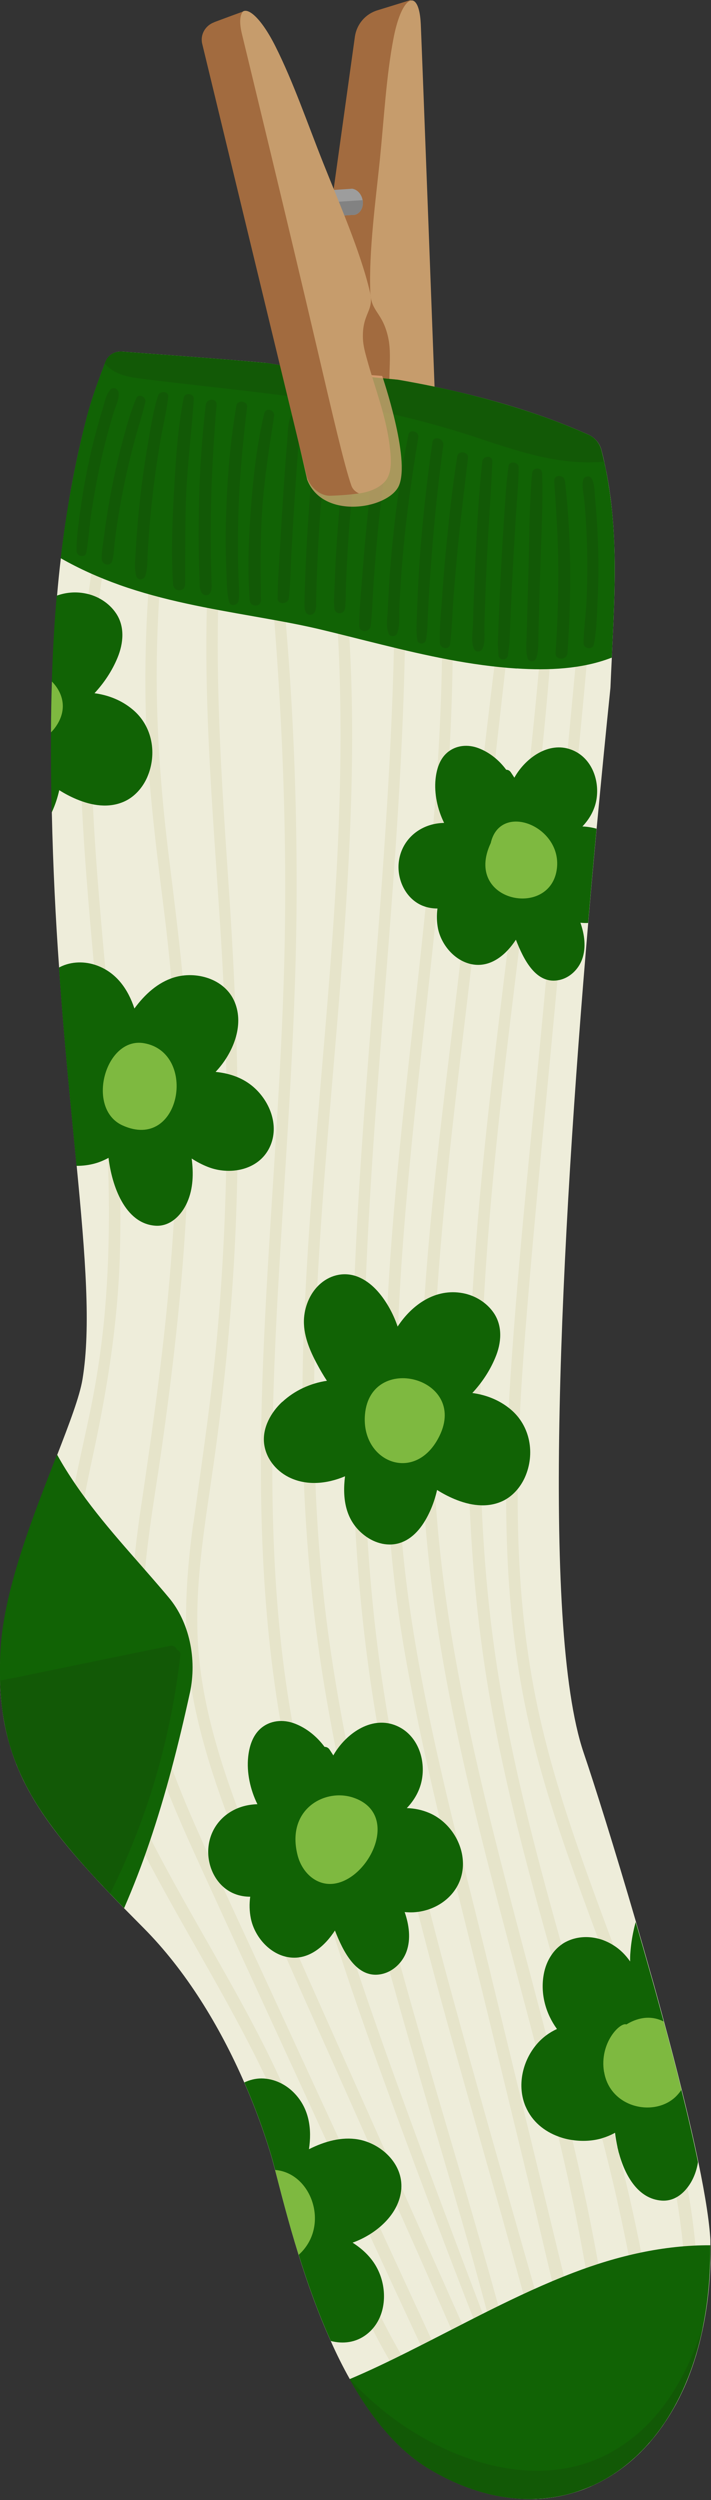 <?xml version="1.0" encoding="UTF-8"?> <svg xmlns="http://www.w3.org/2000/svg" width="93" height="327" viewBox="0 0 93 327" fill="none"><rect x="0" y="0" width="93" height="327" fill="#333333" stroke="none"/><g clip-path="url(#clip0_466_721)"><path d="M53.73 0L49.36 1.35C47.79 1.83 46.65 3.18 46.42 4.8L42.37 33.88L48.73 62.22L54.5 63.63L53.72 0L53.73 0Z" fill="#A26B3F"></path><path d="M52.16 61.919C52.261 62.099 52.38 62.279 52.501 62.439C53.461 63.709 55.501 63.869 56.6 63.889C57.001 63.889 57.31 63.569 57.3 63.179C56.861 50.739 55.181 6.369 55.041 3.179C54.971 1.659 54.7 0.699 54.321 0.289C53.52 -0.591 52.23 1.029 51.461 5.069C50.52 9.999 50.23 15.489 49.681 20.939C49.151 26.089 48.221 32.949 48.441 38.269C48.55 40.839 50.031 40.799 50.77 44.129C51.1 45.619 50.99 47.219 50.95 48.729C50.901 50.819 50.821 52.899 50.891 54.989C50.931 56.289 50.99 57.589 51.2 58.879C51.361 59.879 51.641 61.019 52.16 61.949V61.919Z" fill="#C69C6C"></path><path d="M0.01 219.85V219.9C0.03 220.56 0.06 221.2 0.11 221.83C0.14 222.22 0.18 222.62 0.23 223C0.25 223.17 0.27 223.33 0.29 223.5C0.31 223.68 0.34 223.85 0.36 224.03C0.4 224.34 0.45 224.64 0.5 224.95C0.54 225.2 0.59 225.45 0.64 225.7C0.64 225.74 0.66 225.79 0.67 225.82C0.7 226 0.74 226.17 0.78 226.34C0.83 226.57 0.88 226.8 0.94 227.02C0.95 227.08 0.97 227.14 0.99 227.2C1.05 227.44 1.11 227.69 1.19 227.93C1.2 227.99 1.22 228.05 1.24 228.1C1.3 228.33 1.37 228.56 1.44 228.78C1.47 228.89 1.51 229.01 1.55 229.12C1.63 229.37 1.72 229.62 1.8 229.86C1.91 230.15 2.01 230.44 2.13 230.74C2.13 230.75 2.13 230.77 2.14 230.78C2.23 230.99 2.31 231.2 2.41 231.41C2.46 231.53 2.51 231.66 2.57 231.79C2.68 232.04 2.79 232.29 2.91 232.54C3.04 232.83 3.19 233.12 3.34 233.41C3.49 233.7 3.64 233.99 3.8 234.28C3.8 234.29 3.82 234.3 3.82 234.32C3.98 234.59 4.13 234.86 4.29 235.14C4.46 235.43 4.63 235.72 4.81 236C4.99 236.29 5.17 236.57 5.36 236.86C6.14 238.04 7 239.23 7.96 240.43C8.13 240.64 8.3 240.87 8.48 241.08C8.98 241.7 9.51 242.33 10.07 242.97C10.32 243.26 10.57 243.55 10.84 243.85C11.38 244.46 11.93 245.06 12.51 245.69C12.8 246.01 13.09 246.32 13.39 246.64C13.72 246.98 14.05 247.34 14.39 247.69C14.98 248.31 15.59 248.94 16.22 249.58C17.05 250.42 17.91 251.29 18.8 252.19C24.28 257.71 28.71 264.94 31.95 272.38C33.27 275.4 34.4 278.46 35.32 281.45C35.51 282.06 35.73 282.87 35.98 283.82C36.69 286.54 37.68 290.51 39.06 294.93C40.18 298.52 41.56 302.43 43.26 306.19C44.02 307.9 44.85 309.57 45.75 311.17C45.77 311.19 45.78 311.22 45.8 311.25C45.96 311.53 46.12 311.81 46.28 312.08C46.45 312.37 46.62 312.66 46.8 312.94C46.82 312.98 46.84 313.01 46.86 313.04C47.03 313.31 47.2 313.58 47.37 313.86C47.7 314.36 48.03 314.85 48.37 315.33C48.44 315.42 48.51 315.52 48.58 315.62C48.77 315.88 48.96 316.13 49.15 316.38C49.32 316.62 49.51 316.84 49.69 317.08C50.15 317.65 50.62 318.2 51.11 318.73C51.32 318.95 51.52 319.17 51.73 319.39C51.98 319.64 52.23 319.88 52.48 320.12C52.58 320.21 52.68 320.31 52.78 320.4C53.28 320.86 53.81 321.3 54.35 321.7C54.56 321.86 54.78 322.02 55 322.17C55.11 322.25 55.21 322.32 55.33 322.39C55.61 322.58 55.89 322.76 56.17 322.93C60.62 325.59 65.08 326.86 69.29 326.86C69.49 326.86 69.7 326.86 69.9 326.86C70.05 326.86 70.19 326.86 70.34 326.84C70.48 326.84 70.61 326.83 70.74 326.82C70.98 326.81 71.21 326.78 71.45 326.76C71.56 326.75 71.67 326.74 71.78 326.72C72.18 326.67 72.58 326.61 72.99 326.53C73.16 326.5 73.32 326.47 73.49 326.43C73.66 326.39 73.84 326.35 74.01 326.31C74.47 326.2 74.92 326.07 75.38 325.93C75.51 325.89 75.65 325.84 75.78 325.8C76.18 325.67 76.57 325.52 76.96 325.35C77.12 325.29 77.28 325.22 77.43 325.14C78.17 324.81 78.88 324.44 79.58 324.02C79.8 323.89 80.03 323.75 80.25 323.6C80.36 323.54 80.46 323.47 80.57 323.39C80.69 323.31 80.82 323.22 80.95 323.13C81.05 323.06 81.15 322.99 81.24 322.92C81.78 322.53 82.3 322.11 82.82 321.65C82.95 321.53 83.07 321.42 83.2 321.3C83.33 321.18 83.45 321.07 83.57 320.95C83.7 320.83 83.82 320.71 83.94 320.58C84.19 320.33 84.43 320.08 84.67 319.81C84.79 319.69 84.9 319.56 85.01 319.43C85.01 319.43 85.01 319.43 85.01 319.42C85.13 319.29 85.24 319.15 85.35 319.01C85.7 318.6 86.03 318.18 86.35 317.73C86.43 317.61 86.53 317.49 86.62 317.36C86.75 317.17 86.88 316.98 87.01 316.78C87.11 316.64 87.2 316.5 87.29 316.36C87.7 315.73 88.08 315.07 88.45 314.4C88.54 314.23 88.63 314.06 88.72 313.88C88.81 313.71 88.9 313.53 88.98 313.36C89.16 313 89.32 312.65 89.49 312.28C89.57 312.09 89.65 311.91 89.73 311.73C89.81 311.54 89.89 311.36 89.96 311.17C90.34 310.22 90.69 309.24 91 308.21C91.07 308.01 91.12 307.8 91.18 307.59C91.36 306.97 91.53 306.33 91.68 305.68C91.72 305.51 91.76 305.34 91.8 305.16C91.86 304.9 91.92 304.63 91.97 304.36C92.61 301.25 92.95 297.85 92.95 294.19C92.95 294.1 92.95 294.01 92.95 293.93C92.95 293.84 92.95 293.75 92.95 293.66C92.88 291.09 92.28 287.3 91.35 282.81C90.75 279.89 90.01 276.69 89.17 273.32C88.46 270.42 87.67 267.42 86.85 264.39C86.77 264.08 86.68 263.78 86.6 263.47C86.1 261.63 85.6 259.78 85.07 257.95C84.45 255.74 83.82 253.54 83.2 251.41C80.38 241.74 77.71 233.26 76.34 229.24C70.7 212.61 73.41 162.03 76.94 120.71C77.3 116.49 77.67 112.36 78.04 108.38C78.66 101.81 79.26 95.62 79.84 90.03C79.84 89.98 79.85 89.94 79.85 89.89C79.9 88.66 79.96 87.43 80.02 86.21C80.02 86.14 80.02 86.08 80.02 86C80.23 81.55 80.48 77.08 80.39 72.59C80.39 72.27 80.37 71.94 80.36 71.62C80.31 69.98 80.21 68.35 80.04 66.71C80.02 66.45 79.99 66.2 79.96 65.94C79.92 65.56 79.88 65.19 79.82 64.81C79.79 64.62 79.77 64.43 79.74 64.25C79.69 63.84 79.62 63.44 79.55 63.03C79.45 62.44 79.34 61.84 79.21 61.25C79.16 60.97 79.1 60.69 79.03 60.41C79.03 60.4 79.03 60.38 79.03 60.36C78.92 59.85 78.79 59.34 78.66 58.84C78.44 57.97 77.79 57.23 76.98 56.86C74.79 55.89 72.57 55.01 70.33 54.24C66.78 53.01 63.18 52.01 59.57 51.19C58.88 51.03 58.2 50.88 57.52 50.73C56.81 50.57 56.08 50.42 55.37 50.29C54.58 50.13 53.79 49.98 53 49.85C52.8 49.81 52.59 49.78 52.4 49.74C52.33 49.72 52.25 49.71 52.18 49.7C52.11 49.68 52.04 49.68 51.97 49.67C51.34 49.61 50.7 49.55 50.05 49.49C48.03 49.29 45.94 49.06 43.79 48.79C40.97 48.43 38.04 48.02 35.01 47.5C34.95 47.49 34.88 47.48 34.82 47.47C33.75 47.37 32.69 47.28 31.62 47.19C26.41 46.75 21.21 46.39 16.01 45.99C15.01 45.91 14.15 46.44 13.8 47.34C13.78 47.4 13.75 47.47 13.72 47.54C13.07 49.26 12.43 50.98 11.88 52.75C11.79 53.03 11.71 53.32 11.63 53.61C11.55 53.9 11.46 54.21 11.38 54.5C11.26 54.98 11.13 55.47 11.01 55.95C10.89 56.43 10.78 56.92 10.66 57.4C10.55 57.88 10.44 58.35 10.33 58.83C10.22 59.33 10.11 59.82 10.01 60.32C9.91 60.8 9.81 61.29 9.71 61.78C9.52 62.75 9.33 63.72 9.17 64.7C9.09 65.11 9.03 65.53 8.96 65.95C8.89 66.37 8.83 66.79 8.76 67.21C8.7 67.6 8.64 67.98 8.58 68.37C8.46 69.14 8.36 69.92 8.25 70.7C8.2 71.08 8.15 71.47 8.1 71.86C8.06 72.25 8.01 72.64 7.96 73.02C7.76 74.66 7.6 76.29 7.46 77.94C7.14 81.65 6.93 85.39 6.82 89.16C6.75 91.36 6.71 93.58 6.7 95.8C6.68 99.09 6.71 102.4 6.78 105.74C6.78 105.93 6.78 106.12 6.78 106.31C6.94 113.52 7.28 120.25 7.73 126.54C8.4 136.27 9.3 144.92 10.03 152.5C11.17 164.35 11.91 173.61 10.79 180.41C10.42 182.65 9.09 186.14 7.49 190.27C4.53 197.88 0.62 207.61 0.12 215.49C0.08 216.03 0.06 216.57 0.04 217.08V217.1C0.01 218.05 0.01 218.98 0.04 219.86L0.01 219.85Z" fill="#EEEDDA"></path><path d="M69.251 225.7C72.381 239.3 77.941 252.16 82.501 265.31C86.991 278.25 90.491 291.7 89.531 305.51C89.471 306.43 90.871 306.41 90.951 305.51C91.111 303.79 91.251 302.04 91.261 300.31C91.291 286.62 87.131 273.38 82.521 260.64C77.761 247.49 72.361 234.46 69.791 220.65C66.931 205.3 67.491 189.58 68.721 174.09C69.981 158.23 71.621 142.39 73.071 126.54C73.801 118.58 74.521 110.63 75.261 102.67C76.001 94.64 76.851 86.62 77.391 78.58C77.441 77.78 76.251 77.81 76.161 78.58C75.921 80.6 75.701 82.63 75.511 84.66C74.001 100.65 72.491 116.63 71.011 132.62C69.541 148.4 67.821 164.18 66.781 179.99C65.781 195.24 65.801 210.72 69.251 225.69V225.7ZM61.541 174.1C62.251 158.63 64.061 143.22 65.951 127.86C67.841 112.43 69.781 97.02 70.991 81.52C71.141 79.59 71.281 77.66 71.401 75.73C71.451 74.91 72.721 74.9 72.681 75.73C71.891 91.24 70.051 106.66 68.151 122.07C66.261 137.38 64.341 152.7 63.401 168.11C62.471 183.45 62.471 198.91 64.461 214.17C66.401 229.04 70.381 243.52 74.461 257.92C78.521 272.26 82.761 286.64 85.061 301.39C85.341 303.16 85.521 304.94 85.701 306.72C85.781 307.5 84.451 307.68 84.331 306.91C83.161 299.55 81.801 292.23 80.071 284.98C78.331 277.72 76.341 270.52 74.311 263.33C70.261 248.97 66.071 234.59 63.691 219.83C61.261 204.72 60.831 189.37 61.531 174.1H61.541ZM55.201 175.48C55.941 159.51 58.131 143.61 59.981 127.74C61.841 111.82 63.491 95.87 65.581 79.98C65.841 77.98 66.081 75.98 66.331 73.98C66.431 73.18 67.681 73.17 67.601 73.98C65.851 89.9 64.021 105.82 62.191 121.74C60.371 137.62 58.221 153.51 57.151 169.47C56.621 177.39 56.421 185.34 56.801 193.27C57.171 200.79 58.081 208.27 59.361 215.68C61.881 230.26 65.741 244.55 69.521 258.84C73.321 273.21 77.101 287.64 79.271 302.36C79.531 304.13 79.731 305.91 79.881 307.7C79.951 308.48 78.621 308.67 78.501 307.89C77.291 300.53 76.101 293.18 74.501 285.89C72.921 278.65 71.101 271.47 69.221 264.31C65.451 249.93 61.441 235.6 58.631 220.99C55.741 205.94 54.471 190.8 55.191 175.49L55.201 175.48ZM50.691 170.36C51.511 154.85 53.461 139.44 55.111 124C56.761 108.59 58.131 93.1 57.791 77.58C57.751 75.61 57.691 73.64 57.601 71.67C57.561 70.84 58.831 70.85 58.881 71.67C59.791 87.09 58.751 102.52 57.231 117.86C55.701 133.32 53.681 148.73 52.591 164.23C51.511 179.64 51.391 195.21 53.631 210.54C55.931 226.28 60.171 241.71 63.921 257.14C67.741 272.86 71.551 288.57 75.361 304.29C75.831 306.22 76.281 308.15 76.681 310.09C76.861 310.98 75.561 311.36 75.311 310.47C73.121 302.7 71.411 294.77 69.501 286.92C67.591 279.06 65.681 271.2 63.781 263.34C60.011 247.79 55.781 232.26 53.001 216.49C50.311 201.23 49.871 185.8 50.691 170.35V170.36ZM46.191 172.21C46.671 156.03 48.071 139.9 49.321 123.78C50.571 107.64 51.651 91.48 51.641 75.28C51.641 73.3 51.641 71.32 51.601 69.34C51.591 68.51 52.861 68.51 52.891 69.34C53.371 85.45 52.451 101.54 51.271 117.6C50.081 133.67 48.621 149.72 47.921 165.81C47.231 181.81 47.321 197.9 49.191 213.82C51.081 229.84 54.911 245.54 59.161 261.07C63.461 276.78 67.981 292.44 72.421 308.11C72.971 310.06 73.511 312 74.001 313.96C74.231 314.86 72.901 315.22 72.621 314.34C70.161 306.48 68.071 298.49 65.831 290.56C63.611 282.69 61.371 274.83 59.171 266.96C54.871 251.53 50.821 235.99 48.491 220.12C46.161 204.25 45.721 188.21 46.201 172.2L46.191 172.21ZM34.661 172.54C35.491 155.88 36.971 139.25 37.251 122.57C37.531 105.94 36.711 89.36 35.161 72.81C34.961 70.7 34.751 68.6 34.521 66.5C34.431 65.67 35.701 65.69 35.811 66.5C37.891 82.98 38.821 99.61 38.801 116.23C38.791 132.85 37.491 149.4 36.521 165.97C35.551 182.46 34.991 199.05 36.821 215.5C38.621 231.62 43.091 247.25 48.391 262.53C53.761 278.01 59.661 293.32 65.411 308.65C65.451 308.75 65.481 308.85 65.521 308.95C63.831 302.92 62.261 296.86 60.521 290.85C58.271 283.08 55.951 275.34 53.711 267.57C49.261 252.18 45.121 236.67 42.481 220.86C39.801 204.78 39.111 188.59 39.801 172.32C40.501 155.86 42.271 139.47 43.451 123.04C44.631 106.63 45.141 90.15 43.491 73.75C43.281 71.72 43.041 69.7 42.771 67.68C42.681 66.98 43.911 66.8 44.021 67.51C46.541 83.6 46.371 99.99 45.401 116.21C44.421 132.65 42.601 149.04 41.651 165.48C40.691 181.94 40.771 198.44 43.091 214.79C45.341 230.65 49.291 246.21 53.641 261.62C58.011 277.1 62.831 292.45 66.911 308.02C67.421 309.96 67.861 311.9 68.251 313.86C68.351 314.35 67.961 314.66 67.581 314.65C67.791 315.31 66.761 315.56 66.511 314.92C60.411 299.54 54.491 284.08 48.901 268.51C43.471 253.37 38.571 237.93 36.171 221.98C33.711 205.63 33.831 189.04 34.661 172.57V172.54ZM8.971 198.72C9.651 194.05 10.781 189.47 11.741 184.85C12.671 180.39 13.341 175.9 13.731 171.37C15.261 153.51 13.031 135.64 11.561 117.86C10.141 100.57 9.381 82.83 13.901 65.9C14.461 63.79 15.141 61.71 15.881 59.66C16.141 58.93 17.311 59.23 17.061 59.99C11.511 76.61 11.331 94.16 12.511 111.47C13.721 129.08 16.231 146.66 15.671 164.35C15.391 173.25 14.001 181.85 12.121 190.53C11.131 195.14 10.191 199.78 9.981 204.49C9.781 209.09 10.261 213.69 11.241 218.18C15.201 236.34 26.481 251.51 34.681 267.85C42.091 282.61 46.121 299.11 55.531 312.84C56.731 314.6 58.021 316.3 59.361 317.96C59.941 318.68 58.971 319.7 58.331 318.99C47.121 306.57 42.751 289.6 36.101 274.64C28.641 257.86 17.211 242.97 11.531 225.39C8.731 216.72 7.651 207.76 8.961 198.72H8.971ZM18.501 196.75C19.781 188.06 21.021 179.36 21.871 170.61C22.711 161.98 23.211 153.31 23.191 144.64C23.171 135.95 22.491 127.32 21.401 118.7C20.321 110.11 19.261 101.56 19.061 92.9C18.861 84.32 19.311 75.73 20.411 67.22C20.671 65.19 20.981 63.17 21.321 61.16C21.471 60.3 22.761 60.67 22.631 61.52C21.321 70.02 20.571 78.6 20.501 87.21C20.431 95.76 21.111 104.26 22.171 112.74C23.231 121.28 24.311 129.79 24.611 138.4C24.911 146.9 24.641 155.4 24.011 163.88C23.381 172.36 22.371 180.81 21.181 189.23C19.971 197.82 18.201 206.49 18.781 215.2C19.331 223.44 22.251 231.3 25.551 238.8C28.991 246.62 32.641 254.35 36.201 262.11C43.441 277.85 50.711 293.58 57.971 309.32C58.891 311.32 59.811 313.31 60.711 315.32C61.091 316.17 59.851 316.92 59.441 316.06C51.861 300.2 44.631 284.17 37.271 268.2C33.611 260.24 29.941 252.28 26.301 244.3C22.971 237.02 19.661 229.61 18.081 221.73C16.411 213.41 17.271 205.07 18.491 196.75H18.501ZM25.311 199.16C26.481 190.71 27.741 182.29 28.481 173.78C29.961 156.78 29.961 139.74 28.901 122.72C27.851 105.76 26.191 88.74 27.431 71.74C27.591 69.6 27.821 67.47 28.081 65.34C28.181 64.5 29.521 64.48 29.421 65.34C27.601 82.22 28.781 99.15 29.921 116.03C31.071 132.99 31.591 149.92 30.491 166.9C29.951 175.17 29.091 183.42 27.921 191.62C26.741 199.93 25.221 208.3 26.031 216.72C26.811 224.84 29.531 232.65 32.471 240.21C35.581 248.18 39.081 255.98 42.561 263.79C49.531 279.42 56.501 295.06 63.451 310.71C64.291 312.6 65.101 314.49 65.861 316.41C66.121 317.06 65.041 317.51 64.721 316.89C60.881 309.21 57.581 301.24 54.081 293.4C50.571 285.55 47.071 277.69 43.571 269.83C40.121 262.09 36.611 254.38 33.371 246.55C30.231 238.98 27.151 231.26 25.481 223.21C23.811 215.19 24.171 207.23 25.291 199.16H25.311Z" fill="#E6E4CA"></path><path d="M53.54 307.52C60.64 303.98 67.6 300.09 75.02 297.25C80.77 295.05 86.79 293.64 92.91 293.67C92.91 293.85 92.91 294.03 92.91 294.21C92.91 321.21 74.43 333.88 56.14 322.94C51.9 320.4 48.48 316.1 45.73 311.18C48.37 310.07 50.96 308.81 53.53 307.53L53.54 307.52Z" fill="#116305"></path><path d="M49.29 314.599C57.44 321.589 70.33 326.429 80.38 320.489C86.46 316.899 89.75 310.859 91.94 304.369C87.9 324.199 71.95 332.389 56.15 322.929C51.91 320.389 48.49 316.089 45.74 311.169C45.74 311.169 45.75 311.169 45.76 311.169C46.86 312.389 48.04 313.539 49.3 314.609L49.29 314.599Z" fill="#125906"></path><path d="M0.011 219.85V219.9C0.341 231.07 5.091 237.94 14.401 247.69C14.991 248.31 15.601 248.94 16.231 249.58C17.441 246.8 18.541 243.95 19.531 241.03C21.681 234.72 23.361 228.16 24.811 221.53C24.811 221.5 24.821 221.48 24.831 221.45C25.811 216.96 24.741 212.13 22.081 208.96C21.411 208.15 20.721 207.36 20.041 206.57C16.081 202 11.951 197.58 8.611 192.21C8.211 191.57 7.831 190.92 7.461 190.25C4.501 197.86 0.591 207.59 0.091 215.47C0.051 216.01 0.031 216.55 0.011 217.06V217.08C-0.009 218.03 -0.009 218.96 0.011 219.84V219.85Z" fill="#116305"></path><path d="M67.581 87.441C61.591 87.051 55.701 85.741 49.881 84.301C47.141 83.631 44.411 82.921 41.671 82.271C38.891 81.621 36.081 81.131 33.261 80.631C27.321 79.581 21.341 78.541 15.641 76.511C12.981 75.561 10.391 74.411 7.941 73.011C8.671 66.791 9.761 60.631 11.361 54.501C12.001 52.041 12.891 49.681 13.781 47.331C14.121 46.431 14.981 45.911 15.981 45.981C21.181 46.381 26.381 46.741 31.591 47.181C32.661 47.271 33.721 47.371 34.791 47.461C34.851 47.461 34.921 47.471 34.981 47.481C41.081 48.521 46.771 49.181 51.941 49.651C52.011 49.651 52.081 49.671 52.161 49.681C58.251 50.741 64.341 52.171 70.321 54.231C72.561 55.001 74.781 55.881 76.971 56.851C77.791 57.211 78.421 57.961 78.651 58.831C81.031 67.991 80.441 77.041 80.021 86.011C76.141 87.531 71.671 87.701 67.591 87.431L67.581 87.441Z" fill="#116305"></path><path d="M55.34 118.489C55.95 118.729 56.59 118.829 57.22 118.829C57.1 119.689 57.12 120.579 57.29 121.449C57.75 123.689 59.62 125.829 61.94 126.159C64.32 126.499 66.26 124.789 67.48 122.909C68.47 125.449 70.11 128.849 73.17 128.179C74.55 127.879 75.67 126.769 76.14 125.469C76.7 123.939 76.45 122.199 75.92 120.689C76.26 120.719 76.59 120.739 76.93 120.719C77.29 116.499 77.66 112.369 78.03 108.389C77.41 108.219 76.79 108.119 76.18 108.099C77.11 107.119 77.79 105.929 78.02 104.559C78.45 101.929 77.31 98.979 74.66 98.029C71.74 96.979 68.79 99.129 67.37 101.559C67.34 101.609 67.31 101.669 67.28 101.719C67.13 101.489 66.98 101.249 66.82 101.019C66.65 100.769 66.43 100.679 66.21 100.679C65.29 99.429 64.05 98.419 62.62 97.869C61.21 97.319 59.61 97.449 58.45 98.479C57.48 99.339 57.1 100.659 56.97 101.909C56.78 103.759 57.21 105.849 58.09 107.629C57.52 107.649 56.97 107.719 56.46 107.859C54.05 108.509 52.34 110.469 52.14 112.969C51.97 115.239 53.16 117.629 55.33 118.489H55.34Z" fill="#116305"></path><path d="M64.19 110.269C65.42 104.839 73.46 108.009 72.85 113.539C72.11 120.269 60.56 117.989 64.19 110.269Z" fill="#7EB940"></path><path d="M6.67 95.791C6.65 99.071 6.68 102.381 6.75 105.721C6.75 105.911 6.75 106.101 6.75 106.291C6.78 106.241 6.8 106.181 6.83 106.121C7.24 105.221 7.54 104.291 7.75 103.351C8.47 103.811 9.24 104.211 10 104.531C12 105.371 14.24 105.751 16.28 104.821C17.62 104.211 18.66 103.011 19.25 101.671C20.58 98.621 19.96 94.971 17.35 92.801C15.91 91.591 14.17 90.911 12.36 90.671C13.62 89.311 14.66 87.751 15.37 86.031C16.15 84.151 16.36 81.941 15.16 80.191C14.24 78.831 12.72 77.901 11.12 77.611C9.81 77.361 8.56 77.501 7.42 77.911C7.1 81.621 6.89 85.361 6.78 89.131C6.71 91.331 6.67 93.551 6.66 95.771L6.67 95.791Z" fill="#116305"></path><path d="M6.67 95.791C6.88 95.581 7.09 95.341 7.27 95.081C8.86 92.841 8.27 90.651 6.79 89.141C6.72 91.341 6.68 93.561 6.67 95.781V95.791Z" fill="#7EB940"></path><path d="M7.711 126.529C8.381 136.259 9.281 144.909 10.011 152.489C10.841 152.489 11.641 152.389 12.401 152.179C13.031 152.009 13.631 151.749 14.201 151.439V151.459C14.621 155.009 16.311 160.059 20.351 160.319C22.251 160.439 23.731 158.969 24.491 157.249C25.281 155.449 25.321 153.459 25.071 151.529C25.751 151.969 26.471 152.349 27.221 152.639C30.001 153.729 33.811 153.119 35.271 150.059C36.651 147.159 35.191 143.779 32.891 141.959C31.511 140.869 29.881 140.369 28.201 140.199C30.451 137.819 31.991 134.139 30.691 131.049C29.401 127.979 25.601 126.969 22.751 127.849C20.651 128.499 18.941 130.049 17.581 131.909C16.751 129.389 15.241 127.219 12.671 126.279C11.121 125.709 9.341 125.729 7.851 126.479C7.811 126.499 7.771 126.519 7.731 126.549L7.711 126.529Z" fill="#116305"></path><path d="M18.86 136.45C25.9 137.7 23.65 150.68 16.01 147.19C11.19 144.98 13.76 135.54 18.86 136.45Z" fill="#7EB940"></path><path d="M36.93 183.36C38.53 181.87 40.6 180.92 42.76 180.6C42.28 179.87 41.86 179.14 41.52 178.5C40.51 176.65 39.61 174.53 39.77 172.37C39.9 170.68 40.65 168.97 41.96 167.86C43.33 166.69 45.15 166.33 46.84 167.01C48.61 167.73 49.89 169.29 50.83 170.9C51.31 171.73 51.71 172.61 52.01 173.51C53.89 170.64 56.96 168.47 60.54 169.14C62.15 169.44 63.66 170.37 64.58 171.72C65.78 173.48 65.58 175.69 64.79 177.56C64.08 179.28 63.04 180.84 61.78 182.2C63.59 182.44 65.33 183.12 66.78 184.33C69.38 186.5 70.01 190.16 68.67 193.2C68.08 194.53 67.04 195.74 65.7 196.35C63.66 197.28 61.42 196.9 59.42 196.06C58.66 195.74 57.89 195.34 57.17 194.88C56.96 195.82 56.66 196.74 56.25 197.65C55.48 199.34 54.32 201.06 52.51 201.74C50.86 202.36 49.06 201.88 47.7 200.84C45.16 198.91 44.77 195.99 45.13 193.09C42.73 194.11 40.02 194.36 37.72 193.18C36.03 192.31 34.75 190.68 34.54 188.77C34.32 186.71 35.46 184.7 36.93 183.34V183.36Z" fill="#116305"></path><path d="M47.74 184.991C48.47 176.861 61.2 180.151 57.5 187.781C54.4 194.171 47.18 191.271 47.74 184.991Z" fill="#7EB940"></path><path d="M27.25 241.751C27.45 239.051 29.3 236.931 31.91 236.231C32.47 236.081 33.07 236.001 33.67 235.981C32.72 234.061 32.25 231.801 32.46 229.811C32.6 228.461 33.02 227.041 34.07 226.101C35.32 224.991 37.05 224.851 38.57 225.441C40.12 226.041 41.45 227.131 42.45 228.481C42.69 228.481 42.93 228.571 43.11 228.841C43.28 229.091 43.44 229.351 43.6 229.601C43.63 229.541 43.66 229.481 43.7 229.421C45.25 226.811 48.43 224.481 51.58 225.611C54.44 226.641 55.68 229.821 55.2 232.671C54.95 234.151 54.22 235.431 53.21 236.491C54.21 236.521 55.21 236.721 56.18 237.141C58.91 238.321 60.8 241.361 60.53 244.351C60.23 247.681 57.31 249.951 54.07 250.121C53.69 250.141 53.31 250.121 52.93 250.091C53.5 251.721 53.77 253.601 53.17 255.261C52.66 256.661 51.45 257.861 49.96 258.191C46.66 258.921 44.88 255.231 43.81 252.501C42.5 254.531 40.41 256.381 37.83 256.011C35.32 255.661 33.3 253.341 32.81 250.921C32.62 249.971 32.6 249.021 32.73 248.081C32.04 248.081 31.36 247.971 30.7 247.711C28.35 246.791 27.07 244.201 27.25 241.751Z" fill="#116305"></path><path d="M38.931 242.681C37.391 236.701 42.431 233.871 46.181 235.111C52.42 237.181 48.42 245.611 43.8 246.361C41.471 246.741 39.531 244.991 38.931 242.681Z" fill="#7EB940"></path><path d="M68.77 275.561C69.59 277.481 71.19 278.771 73.05 279.451C73.64 279.671 74.26 279.831 74.89 279.911C76.17 280.101 77.48 280.031 78.66 279.701C78.7 279.691 78.73 279.681 78.77 279.661C79.31 279.501 79.82 279.291 80.31 279.031C80.36 279.011 80.4 278.981 80.45 278.951V278.971C80.52 279.561 80.63 280.191 80.77 280.841C80.77 280.861 80.77 280.871 80.77 280.881C80.82 281.071 80.87 281.261 80.91 281.451C80.91 281.491 80.92 281.521 80.94 281.551C81.75 284.571 83.47 287.631 86.59 287.831C87.28 287.871 87.91 287.711 88.47 287.401C89.02 287.101 89.51 286.651 89.91 286.131C90.24 285.711 90.51 285.251 90.73 284.751C91.01 284.121 91.19 283.471 91.3 282.791C90.7 279.871 89.96 276.671 89.12 273.301C88.41 270.401 87.62 267.401 86.8 264.371C86.72 264.061 86.63 263.761 86.55 263.451C86.05 261.611 85.55 259.761 85.02 257.931C84.4 255.721 83.77 253.521 83.15 251.391C83.04 251.781 82.94 252.181 82.86 252.571C82.66 253.481 82.53 254.411 82.46 255.331C82.42 255.741 82.42 256.141 82.42 256.551C81.84 255.711 81.12 254.981 80.24 254.431C79.82 254.161 79.37 253.941 78.89 253.761C78.68 253.681 78.46 253.611 78.23 253.561C76.85 253.211 75.35 253.311 74.07 253.961C73.85 254.071 73.64 254.191 73.45 254.341C72.94 254.701 72.5 255.161 72.15 255.681C71.63 256.431 71.28 257.331 71.12 258.251C70.66 260.811 71.39 263.371 72.85 265.381C72.36 265.611 71.89 265.881 71.45 266.211C71.42 266.231 71.4 266.251 71.37 266.271C70.89 266.641 70.45 267.061 70.07 267.541C68.31 269.711 67.62 272.861 68.75 275.531L68.77 275.561Z" fill="#116305"></path><path d="M79.02 271.009C79.82 275.799 85.82 276.999 88.56 274.059C88.77 273.829 88.97 273.589 89.13 273.339C88.42 270.439 87.63 267.439 86.81 264.409C85.44 263.699 83.75 263.679 81.93 264.789C81.14 264.449 78.37 267.189 79.01 271.009H79.02Z" fill="#7EB940"></path><path d="M31.96 272.38C33.28 275.4 34.41 278.46 35.33 281.45C35.52 282.06 35.74 282.87 35.99 283.82C36.7 286.54 37.69 290.51 39.07 294.93C40.19 298.52 41.57 302.43 43.27 306.19C44.85 306.6 46.54 306.42 47.96 305.32C50.5 303.36 50.74 299.69 49.5 297.02C48.77 295.42 47.54 294.24 46.12 293.33C49.2 292.22 52.24 289.63 52.49 286.29C52.73 282.96 49.8 280.35 46.86 279.83C44.7 279.45 42.47 280.07 40.41 281.11C40.81 278.49 40.45 275.86 38.58 273.86C37.45 272.64 35.87 271.86 34.2 271.85C33.42 271.85 32.67 272.04 31.97 272.37L31.96 272.38Z" fill="#116305"></path><path d="M35.98 283.82C36.69 286.54 37.68 290.51 39.06 294.93C39.37 294.65 39.67 294.34 39.94 293.97C42.81 290.14 40.43 284.17 35.98 283.82Z" fill="#7EB940"></path><path d="M13.7 47.54C14.12 48.03 14.65 48.44 15.22 48.72C16.34 49.26 17.55 49.41 18.77 49.57C20.1 49.74 21.43 49.89 22.77 50.05C25.44 50.36 28.12 50.66 30.79 50.97C36.13 51.58 41.46 52.25 46.75 53.23C52.05 54.21 57.25 55.54 62.37 57.24C67.3 58.87 72.36 60.63 77.62 60.46C78.05 60.45 78.54 60.45 79.01 60.38C78.9 59.87 78.77 59.36 78.64 58.86C78.42 57.99 77.77 57.25 76.96 56.88C74.77 55.91 72.55 55.03 70.31 54.26C64.33 52.2 58.24 50.78 52.15 49.72C52.08 49.7 52.01 49.7 51.94 49.69C46.76 49.22 41.08 48.56 34.98 47.52C34.92 47.51 34.85 47.5 34.79 47.49C33.72 47.39 32.66 47.3 31.59 47.21C26.38 46.77 21.18 46.41 15.98 46.01C14.98 45.93 14.12 46.46 13.77 47.36C13.75 47.42 13.72 47.49 13.69 47.56L13.7 47.54Z" fill="#125906"></path><path d="M76.82 73.39C76.81 71.6 76.74 69.81 76.63 68.02C76.58 67.17 76.51 66.31 76.43 65.46C76.35 64.62 76.06 63.57 76.29 62.75C76.43 62.25 77.15 62.14 77.4 62.6C77.8 63.33 77.76 64.39 77.84 65.21C77.93 66.1 78 66.99 78.06 67.89C78.18 69.72 78.25 71.55 78.27 73.38C78.29 75.17 78.25 76.96 78.16 78.75C78.07 80.58 78.04 82.49 77.68 84.29C77.53 85.06 76.32 84.87 76.33 84.11C76.35 82.33 76.62 80.54 76.71 78.75C76.8 76.96 76.83 75.17 76.82 73.38V73.39Z" fill="#125906"></path><path d="M72.501 62.929C72.441 62.019 73.8 62.049 73.9 62.929C74.76 70.359 74.74 77.949 74.231 85.399C74.16 86.399 72.6 86.399 72.671 85.399C72.93 81.659 73.04 77.909 73.02 74.159C73.001 70.409 72.751 66.669 72.49 62.929H72.501Z" fill="#125906"></path><path d="M68.89 83.069C68.92 82.079 68.95 81.089 68.97 80.099L69.14 74.039C69.25 70.009 69.24 65.929 69.6 61.909C69.67 61.079 70.88 61.059 70.91 61.909C71.04 65.939 70.8 70.009 70.68 74.039C70.62 76.019 70.57 77.999 70.51 79.979C70.48 80.969 70.45 81.959 70.43 82.949C70.4 83.969 70.49 85.099 70.14 86.079C69.95 86.609 69.18 86.659 69.01 86.079C68.73 85.119 68.86 84.069 68.89 83.079V83.069Z" fill="#125906"></path><path d="M65.18 82.43C65.22 81.44 65.26 80.45 65.3 79.46C65.39 77.4 65.49 75.33 65.6 73.27C65.71 71.21 65.84 69.15 65.98 67.08C66.12 65.04 66.22 62.99 66.52 60.97C66.63 60.21 67.85 60.41 67.84 61.15C67.83 63.21 67.62 65.27 67.49 67.33C67.36 69.35 67.24 71.37 67.13 73.39C67.02 75.41 66.92 77.43 66.83 79.46C66.79 80.45 66.74 81.44 66.71 82.43C66.69 82.93 66.67 83.42 66.65 83.92C66.63 84.51 66.5 85.07 66.45 85.65C66.39 86.44 65.21 86.47 65.2 85.65C65.2 85.11 65.1 84.59 65.12 84.04C65.14 83.5 65.16 82.97 65.18 82.43Z" fill="#125906"></path><path d="M61.86 81.91C61.89 80.92 61.92 79.93 61.95 78.94C62.02 76.88 62.11 74.81 62.21 72.75C62.41 68.62 62.63 64.49 63.08 60.38C63.17 59.56 64.44 59.51 64.4 60.38C64.22 64.5 63.91 68.62 63.71 72.75C63.61 74.81 63.52 76.88 63.45 78.94C63.42 79.93 63.39 80.92 63.36 81.91C63.33 82.86 63.53 84.09 63.05 84.93C62.84 85.3 62.24 85.33 62.03 84.93C61.59 84.06 61.82 82.86 61.85 81.91H61.86Z" fill="#125906"></path><path d="M57.84 77.979C57.98 75.929 58.14 73.889 58.34 71.849C58.73 67.779 59.17 63.719 59.81 59.679C59.93 58.889 61.31 59.069 61.22 59.869C60.74 63.939 60.22 68.009 59.84 72.089C59.65 74.129 59.47 76.179 59.31 78.219C59.15 80.239 59.14 82.289 58.86 84.289C58.75 85.069 57.57 84.829 57.54 84.109C57.46 82.079 57.71 79.999 57.84 77.969V77.979Z" fill="#125906"></path><path d="M54.53 80.53C54.57 79.42 54.61 78.31 54.66 77.2C54.76 75.07 54.9 72.93 55.08 70.8C55.44 66.47 55.94 62.16 56.56 57.86C56.69 56.92 58.11 57.33 57.98 58.25C57.41 62.5 56.94 66.77 56.59 71.04C56.42 73.17 56.26 75.3 56.13 77.44C56.06 78.51 56.01 79.57 55.96 80.64C55.91 81.68 55.92 82.73 55.7 83.75C55.59 84.28 54.68 84.32 54.59 83.75C54.42 82.68 54.49 81.6 54.53 80.52V80.53Z" fill="#125906"></path><path d="M50.72 79.661C50.77 78.601 50.83 77.541 50.89 76.481C51.03 74.281 51.22 72.091 51.45 69.901C51.91 65.531 52.54 61.191 53.42 56.891C53.59 56.041 54.85 56.411 54.71 57.251C54 61.531 53.38 65.831 52.93 70.151C52.71 72.261 52.53 74.371 52.4 76.491C52.33 77.551 52.27 78.611 52.23 79.671C52.18 80.691 52.35 81.981 51.9 82.911C51.71 83.291 51.03 83.331 50.85 82.911C50.44 81.941 50.68 80.701 50.73 79.671L50.72 79.661Z" fill="#125906"></path><path d="M47.38 75.42C47.54 73.29 47.72 71.16 47.93 69.03C48.34 64.8 48.76 60.54 49.54 56.36C49.68 55.61 50.97 55.77 50.89 56.54C50.47 60.75 49.87 64.94 49.46 69.15C49.26 71.24 49.08 73.33 48.92 75.42C48.76 77.55 48.72 79.7 48.5 81.82C48.4 82.76 46.99 82.82 46.99 81.82C46.99 79.69 47.22 77.54 47.38 75.42Z" fill="#125906"></path><path d="M43.781 76.449C43.81 75.419 43.85 74.399 43.901 73.379C44.011 71.369 44.151 69.369 44.321 67.359C44.67 63.319 45.17 59.319 45.85 55.329C45.971 54.619 47.211 54.779 47.111 55.499C46.59 59.479 46.141 63.479 45.8 67.479C45.63 69.439 45.501 71.409 45.401 73.379C45.35 74.359 45.3 75.349 45.261 76.329C45.221 77.389 45.261 78.479 45.141 79.529C45.031 80.419 43.81 80.449 43.73 79.529C43.641 78.519 43.74 77.469 43.77 76.449H43.781Z" fill="#125906"></path><path d="M39.84 78.301C39.85 77.811 39.86 77.321 39.88 76.821C39.91 75.751 39.95 74.691 40.001 73.631C40.09 71.541 40.21 69.451 40.36 67.371C40.65 63.201 40.92 58.951 41.7 54.841C41.84 54.121 43.02 54.281 42.98 55.011C42.721 59.181 42.15 63.331 41.86 67.491C41.72 69.531 41.6 71.581 41.511 73.631C41.471 74.691 41.43 75.761 41.4 76.821C41.39 77.311 41.37 77.801 41.36 78.301C41.35 78.841 41.42 79.451 41.22 79.951C40.97 80.561 40.181 80.591 39.941 79.951C39.751 79.441 39.84 78.841 39.85 78.301H39.84Z" fill="#125906"></path><path d="M36.331 78.169C36.301 76.199 36.481 74.209 36.591 72.249C36.701 70.279 36.821 68.299 36.941 66.329C37.071 64.359 37.201 62.379 37.351 60.409C37.421 59.459 37.501 58.519 37.581 57.579C37.661 56.639 37.621 55.459 37.981 54.589C38.181 54.089 38.991 53.949 39.131 54.589C39.341 55.489 39.151 56.539 39.081 57.459C39.011 58.449 38.951 59.429 38.871 60.419C38.731 62.389 38.591 64.359 38.471 66.339C38.351 68.309 38.231 70.289 38.121 72.259C38.011 74.229 38.001 76.229 37.791 78.179C37.691 79.119 36.201 79.119 36.311 78.179L36.331 78.169Z" fill="#125906"></path><path d="M32.841 66.201C33.151 62.141 33.621 58.041 34.561 54.081C34.761 53.221 35.981 53.6 35.851 54.441C35.231 58.441 34.601 62.41 34.311 66.451C34.021 70.481 34.081 74.471 34.131 78.501C34.141 79.46 32.731 79.43 32.661 78.501C32.351 74.43 32.531 70.27 32.841 66.201Z" fill="#125906"></path><path d="M29.63 65.84C29.81 61.55 30.2 57.27 30.92 53.04C31.05 52.26 32.42 52.43 32.32 53.23C31.82 57.42 31.4 61.62 31.23 65.84C31.14 67.93 31.12 70.02 31.13 72.11C31.13 73.18 31.15 74.24 31.19 75.31C31.22 76.37 31.34 77.45 31.22 78.5C31.14 79.17 30.14 79.44 29.95 78.67C29.7 77.65 29.69 76.6 29.64 75.55C29.59 74.49 29.56 73.42 29.54 72.35C29.5 70.18 29.54 68 29.63 65.83V65.84Z" fill="#125906"></path><path d="M26.041 65.32C26.151 61.18 26.431 57.06 26.911 52.96C27.011 52.07 28.411 52.04 28.331 52.96C27.981 57.07 27.731 61.2 27.621 65.32C27.571 67.39 27.551 69.45 27.571 71.52C27.571 72.51 27.591 73.5 27.621 74.49C27.631 74.99 27.651 75.48 27.661 75.98C27.681 76.54 27.771 77.04 27.491 77.54C27.241 77.99 26.641 77.93 26.381 77.54C26.091 77.1 26.131 76.62 26.111 76.1C26.091 75.56 26.071 75.03 26.051 74.49C26.021 73.5 26.001 72.51 25.991 71.52C25.971 69.45 25.991 67.39 26.041 65.32Z" fill="#125906"></path><path d="M22.77 64.181C22.99 60.131 23.24 56.001 24.03 52.021C24.18 51.281 25.4 51.441 25.35 52.201C25.08 56.241 24.57 60.261 24.37 64.301C24.17 68.361 24.26 72.401 24.21 76.451C24.2 77.471 22.71 77.451 22.64 76.451C22.37 72.391 22.54 68.241 22.76 64.171L22.77 64.181Z" fill="#125906"></path><path d="M17.74 72.38C17.79 71.4 17.85 70.43 17.93 69.45C18.08 67.46 18.28 65.47 18.53 63.49C18.77 61.56 19.07 59.64 19.4 57.72C19.75 55.74 20.05 53.67 20.68 51.75C20.9 51.07 22.1 51.13 22.01 51.93C21.78 53.85 21.31 55.74 20.98 57.65C20.64 59.63 20.35 61.61 20.1 63.61C19.86 65.55 19.66 67.5 19.51 69.44C19.44 70.42 19.37 71.39 19.32 72.37C19.26 73.37 19.32 74.4 18.99 75.34C18.8 75.89 17.98 75.95 17.82 75.34C17.55 74.37 17.68 73.37 17.73 72.37L17.74 72.38Z" fill="#125906"></path><path d="M13.571 70.42C13.681 69.52 13.811 68.63 13.941 67.74C14.211 65.97 14.531 64.21 14.901 62.46C15.271 60.71 15.691 58.97 16.161 57.24C16.631 55.5 17.111 53.74 17.831 52.09C18.131 51.4 19.151 51.91 19.001 52.58C18.621 54.29 18.051 55.95 17.601 57.64C17.141 59.37 16.721 61.11 16.351 62.86C15.991 64.57 15.671 66.29 15.401 68.02C15.261 68.9 15.141 69.78 15.031 70.66C14.921 71.54 14.911 72.48 14.691 73.34C14.481 74.13 13.351 73.93 13.311 73.15C13.261 72.26 13.461 71.31 13.571 70.42Z" fill="#125906"></path><path d="M10.53 66.681C10.76 64.881 11.07 63.091 11.43 61.311C11.79 59.521 12.22 57.751 12.7 55.981C12.93 55.141 13.17 54.301 13.43 53.461C13.68 52.661 13.86 51.571 14.45 50.951C14.86 50.521 15.47 50.891 15.52 51.391C15.61 52.201 15.1 53.201 14.86 53.971C14.61 54.811 14.36 55.641 14.14 56.491C13.67 58.211 13.26 59.951 12.9 61.701C12.55 63.411 12.25 65.131 11.98 66.851C11.7 68.651 11.61 70.481 11.29 72.271C11.16 73.011 10.04 72.801 10.02 72.101C9.98 70.301 10.29 68.441 10.51 66.661L10.53 66.681Z" fill="#125906"></path><path d="M0.01 219.85V219.9C0.34 231.07 5.09 237.94 14.4 247.69C15.46 245.57 16.44 243.39 17.33 241.19C20.54 233.29 22.62 224.97 23.59 216.5C23.63 216.12 23.42 215.88 23.13 215.77C23.01 215.44 22.69 215.18 22.25 215.27C17.58 216.21 12.91 217.18 8.24 218.14C6.17 218.56 4.1 218.99 2.03 219.42C1.41 219.54 0.66 219.64 0.01 219.86V219.85Z" fill="#125906"></path><g style="mix-blend-mode:multiply" opacity="0.7"><path d="M49.991 49.169C49.991 49.169 53.711 60.039 52.181 63.519C50.841 66.579 42.231 68.049 40.181 62.749L36.861 48.199L49.991 49.169Z" fill="#EAAE81"></path></g><path d="M39.721 28.53L45.98 28.12L46.41 28.1C47.041 27.94 47.48 27.3 47.471 26.5C47.471 26.39 47.461 26.28 47.431 26.18C47.3 25.4 46.74 24.78 46.06 24.68L45.55 24.72L39.27 25.13L39.48 26.7L39.73 28.54L39.721 28.53Z" fill="#9D9D9D"></path><path d="M39.721 28.53L45.98 28.12L46.41 28.1C47.041 27.94 47.48 27.3 47.471 26.5C47.471 26.39 47.461 26.28 47.431 26.18L44.531 26.37L39.471 26.7L39.721 28.54V28.53Z" fill="#828282"></path><path d="M31.58 4.659C32.32 7.869 43.11 53.429 45.81 64.609C45.84 64.609 45.87 64.609 45.9 64.609C47.39 64.609 49.17 64.179 50.25 63.089C51.42 61.909 51.14 59.769 50.96 58.259C50.49 54.369 49.02 50.709 47.99 46.949C47.75 46.079 47.5 45.179 47.47 44.269C47.36 40.899 48.98 40.739 48.39 38.199C47.17 32.939 44.27 26.339 42.29 21.349C40.19 16.069 38.37 10.719 36 6.009C34.09 2.229 32.29 0.799 31.62 1.649C31.29 2.079 31.24 3.079 31.6 4.649L31.58 4.659Z" fill="#C69C6C"></path><path d="M28.05 2.89C28.05 2.89 31.79 1.49 31.76 1.53C31.42 1.97 31.26 2.81 31.63 4.38C32.1 6.33 37.57 28.83 41.51 45.71C43.47 54.11 45.04 60.89 45.95 63.49C46.22 64.28 46.96 64.53 46.96 64.53C46.1 64.67 44.66 64.8 43.18 64.84C41.79 64.88 40.44 63.58 40.12 62.27L26.45 5.73C26.16 4.54 26.85 3.32 28.05 2.9V2.89Z" fill="#A26B3F"></path></g><defs><clipPath id="clip0_466_721"><rect width="92.92" height="326.86" fill="white" transform="matrix(-1 0 0 1 92.92 0)"></rect></clipPath></defs></svg> 